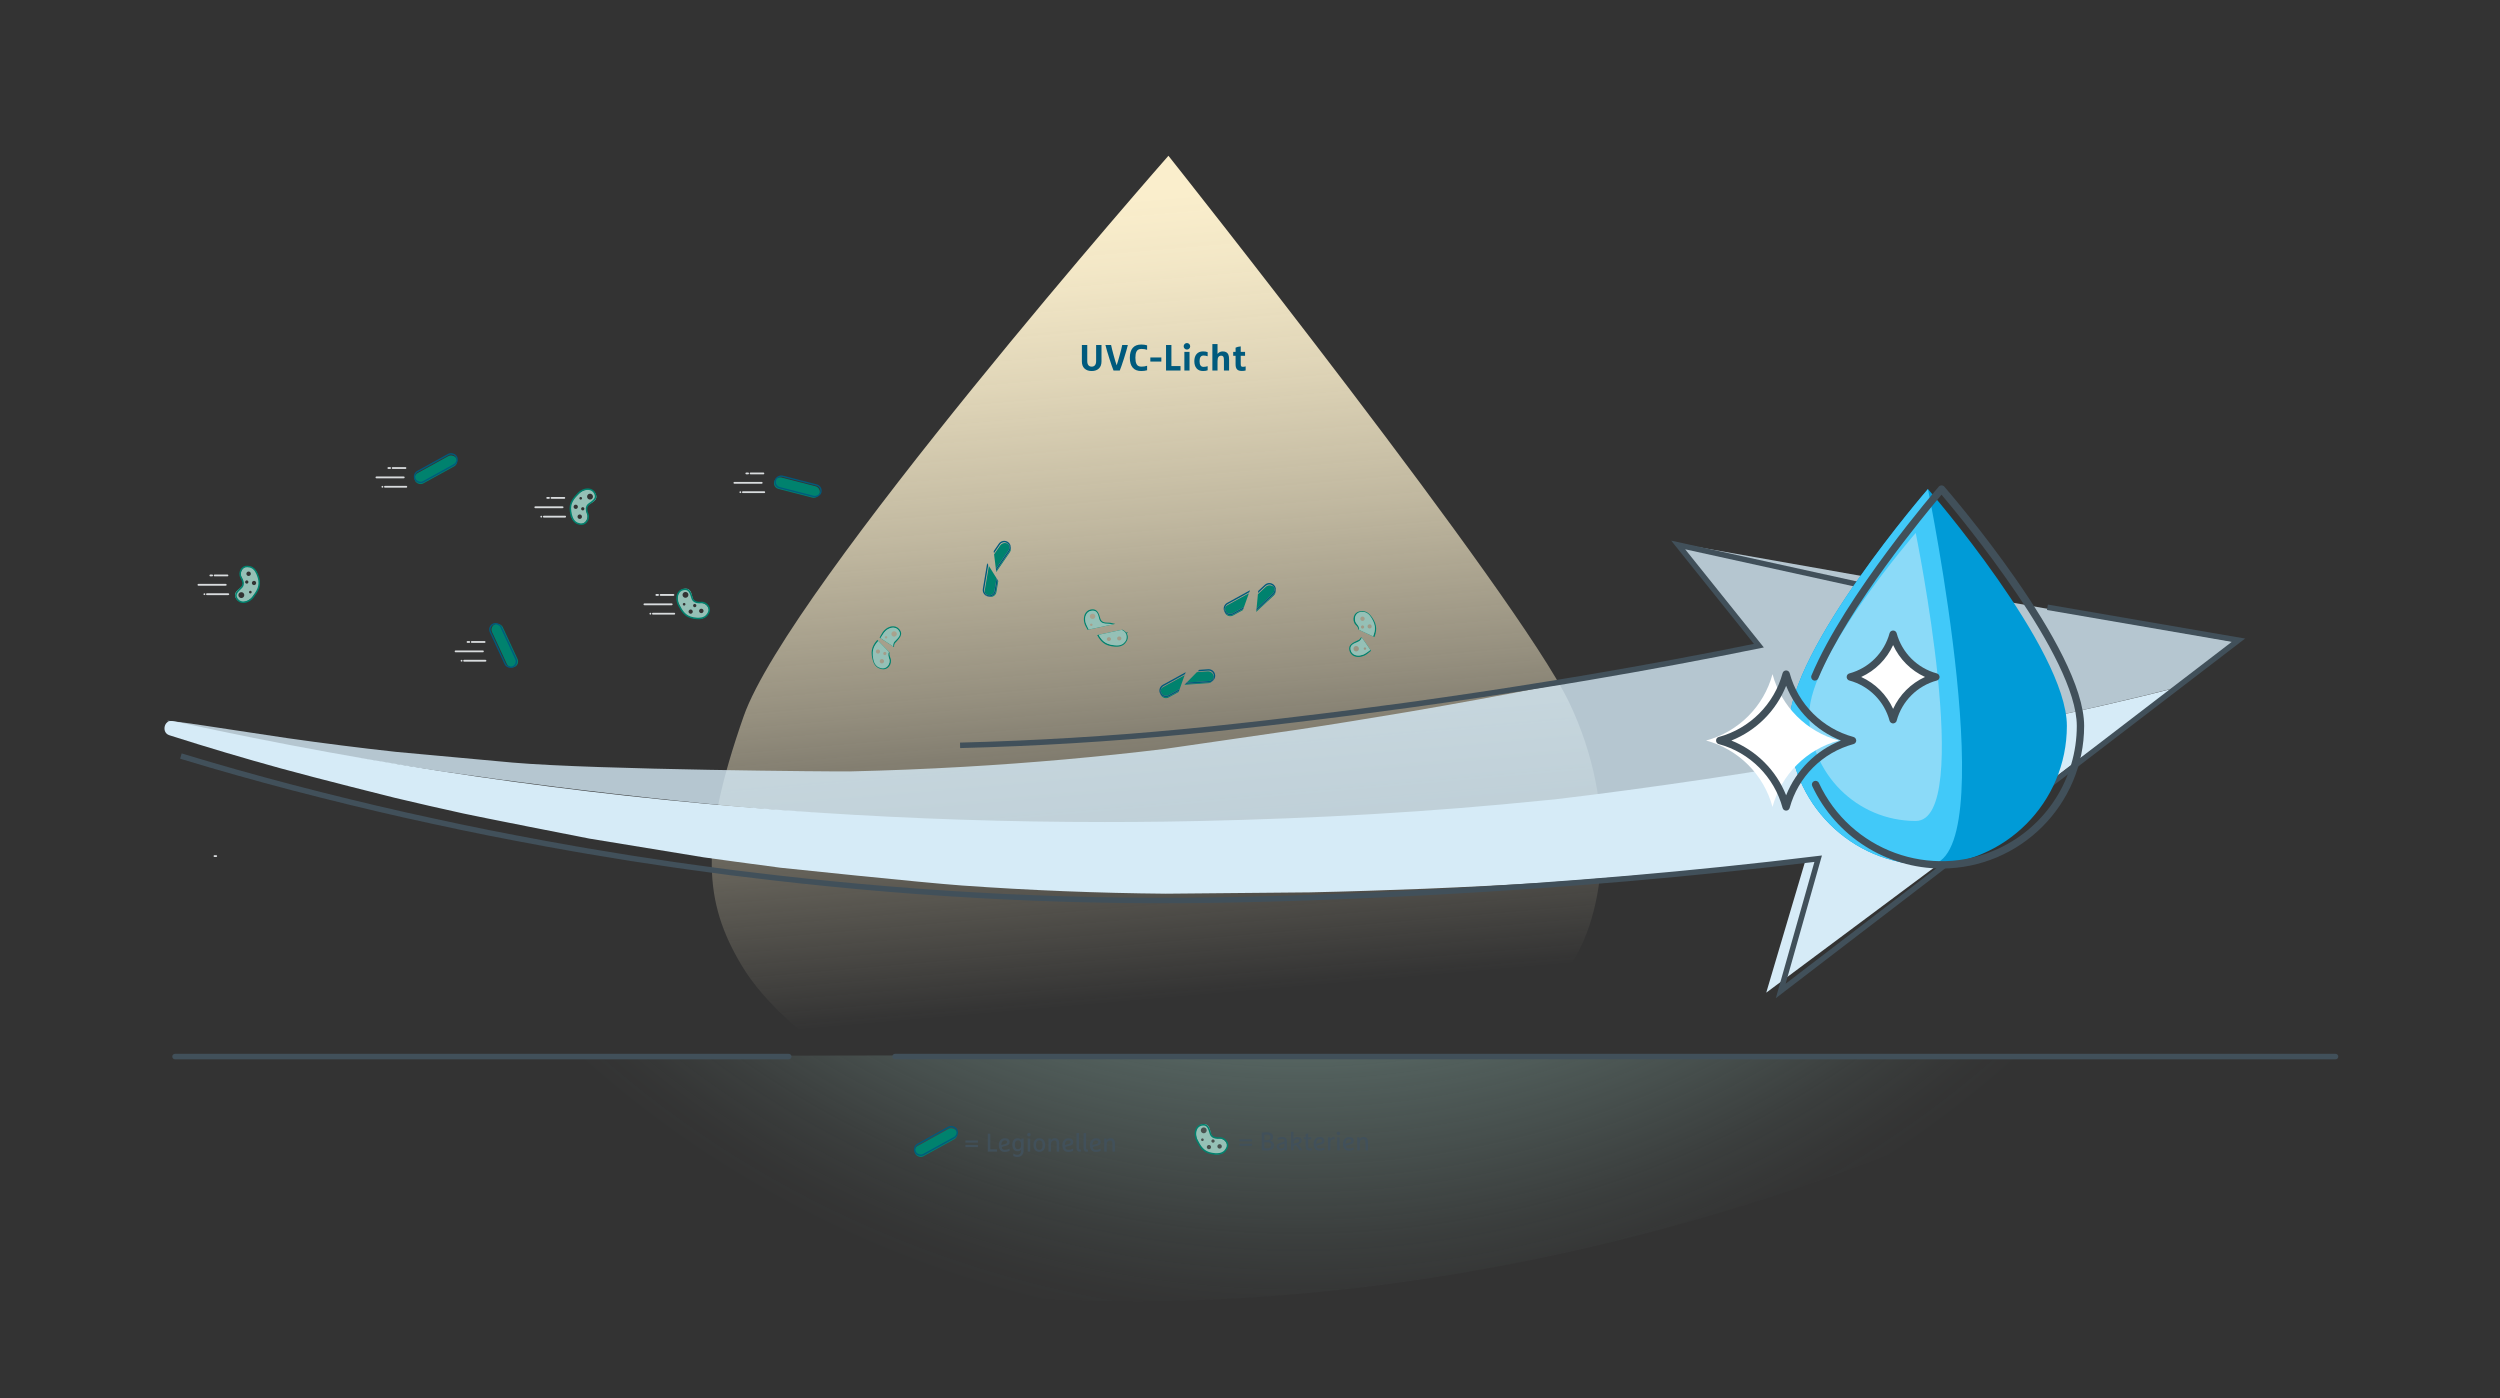 <?xml version="1.0" encoding="UTF-8"?>
<svg xmlns="http://www.w3.org/2000/svg" xmlns:xlink="http://www.w3.org/1999/xlink" id="Ebene_1" viewBox="0 0 1366 764.14">
  <rect x="0" y="0" width="1366" height="764.14" fill="#333333" stroke="none"/>
  <defs>
    <radialGradient id="Unbenannter_Verlauf" cx="-1624.82" cy="-858.107" fx="-1624.82" fy="-858.107" r="669.278" gradientTransform="translate(-915.2 -650.271) rotate(-180) scale(1 .962)" gradientUnits="userSpaceOnUse">
      <stop offset=".55" stop-color="#95c0b6"></stop>
      <stop offset=".56" stop-color="#95c0b6" stop-opacity=".96"></stop>
      <stop offset=".64" stop-color="#95c0b6" stop-opacity=".62"></stop>
      <stop offset=".72" stop-color="#95c0b6" stop-opacity=".36"></stop>
      <stop offset=".78" stop-color="#95c0b6" stop-opacity=".16"></stop>
      <stop offset=".83" stop-color="#95c0b6" stop-opacity=".04"></stop>
      <stop offset=".86" stop-color="#95c0b6" stop-opacity="0"></stop>
    </radialGradient>
    <linearGradient id="Unbenannter_Verlauf_2" x1="-8189.791" y1="1157.486" x2="-7800.16" y2="1524.127" gradientTransform="translate(-6145.894 -4297.827) rotate(-135) scale(1.01 1.13)" gradientUnits="userSpaceOnUse">
      <stop offset=".14" stop-color="#faeecc" stop-opacity="0"></stop>
      <stop offset=".27" stop-color="#faeecc" stop-opacity=".21"></stop>
      <stop offset=".44" stop-color="#faeecc" stop-opacity=".49"></stop>
      <stop offset=".6" stop-color="#faeecc" stop-opacity=".71"></stop>
      <stop offset=".74" stop-color="#faeecc" stop-opacity=".87"></stop>
      <stop offset=".84" stop-color="#faeecc" stop-opacity=".96"></stop>
      <stop offset=".91" stop-color="#faeecc"></stop>
    </linearGradient>
    <clipPath id="clippath">
      <rect x="875.2" y="264.25" width="264.56" height="211.28" fill="none"></rect>
    </clipPath>
    <clipPath id="clippath-1">
      <rect x="875.2" y="264.25" width="264.56" height="211.28" fill="none"></rect>
    </clipPath>
    <clipPath id="clippath-2">
      <rect x="988.56" y="291.19" width="72.46" height="157.38" fill="none"></rect>
    </clipPath>
    <clipPath id="clippath-3">
      <path d="m1046.74,448.57c-32.13,0-58.18-26.05-58.18-58.18h0c0-32.13,58.18-99.19,58.18-99.19,0,0,32.13,157.38,0,157.38" fill="none"></path>
    </clipPath>
  </defs>
  <path d="m238.044,578.116c8.421-.709,23.885-.806,77.505-.806,355.001-1.898,833.065,0,833.065,0-254.27,136.277-621.674,190.676-876.134,55.967l-38.89-55.967,2.313,1.144,2.141-.338Z" fill="url(#Unbenannter_Verlauf)" opacity=".5"></path>
  <path d="m857.28,383.59c27.81,57.87,19.44,117.33.59,143.83-29.16,41-93.63,100.08-226.61,99.2-123.8-.81-202.28-59.33-226.08-99.2-20.32-34.03-23.45-65.86,1.17-136.08,24.62-70.21,232.08-306.23,232.08-306.23,0,0,191.03,240.6,218.85,298.48h0Z" fill="url(#Unbenannter_Verlauf_2)"></path>
  <path d="m940.82,425.98c35.18-6.42,148.8-24.91,248.24-50.26l31.22-25.13-302.74-53.47,44.1,56.14c-25.9,6.14-58.6,10.62-84.73,16.04l-30.06,5.5c-25.55,5-51.18,9.68-76.88,14.08-20.28,3.4-40.6,6.75-60.96,9.81l-72.27,10.47c-36.52,4.45-73.25,7.71-110.12,9.83-20.84,1.2-41.72,2.04-62.62,2.52-5.5.13-138.08-.88-183.83-4.83-8.76-.76-63.63-5.84-63.63-5.84-19.92-2.18-39.82-4.72-59.7-7.55-19.35-2.77-80.93-12.74-61.81-8.32,100.47,23.23,300.7,51.66,471.21,55.61,35.82,1.48,187.36-.86,239.81-8.56,0,0,99.59-9.62,134.77-16.04Z" fill="#d6ebf7" opacity=".8"></path>
  <path d="m846.85,482.13c-22.79,1.4-45.56,2.55-68.31,3.49-21.02.8-42.02,1.53-63,1.97l-78.6.73c-37.22-.34-74.35-1.85-111.33-4.48-20.97-1.48-99.15-9.71-99.15-9.71-8.85-1.1-42.13-5.71-42.13-5.71l-62.21-10.2c-5.16-.95-61.38-12.06-68.86-13.71-12.49-2.73-24.96-5.61-37.38-8.55-.52-.12-42.27-10.54-62.48-16.12s-40.31-11.54-60.28-17.92c-.21-.07-.42-.14-.62-.2-4.43-1.43-2.86-8.56,1.69-7.71.2.04.41.08.61.12,1.11.2,2.21.41,3.33.6.04.01.06.01.1.02.02,0,.04.01.06.01,106.95,23.38,216.35,39.46,327.73,47.78l20.9,1.47c51.83,3.42,104.08,5.15,156.7,5.15,10.86,0,21.71-.07,32.54-.22l18.64-.33c64.41-1.38,126.98-4.93,190.13-11.4l4.48-.42c103.58-12.29,239.52-35.46,338.96-60.81l-223.3,166.42,21.33-71.97c-34.49,3.73-139.53,11.7-139.53,11.7h-.02Z" fill="#d6ebf7"></path>
  <path d="m98.84,413.11c.21.06.41.13.62.19,20.05,6.1,40.22,11.77,60.5,17.07,20.28,5.29,40.64,10.27,61.09,14.89,20.46,4.55,40.98,8.94,61.59,12.81,10.3,2.04,20.63,3.81,30.96,5.68,5.16.96,10.35,1.75,15.52,2.62l15.54,2.56,15.57,2.35c5.19.78,10.39,1.6,15.59,2.28l15.62,2.13,7.81,1.05,7.82.95c41.73,5.18,83.69,9.02,125.81,11.42,42.12,2.4,84.41,3.35,126.8,2.76,10.58-.19,21.26-.29,31.69-.66l15.73-.46,15.73-.57c20.99-.74,41.97-1.76,62.98-2.86,69.14-3.83,138.35-9.65,207.64-18.12l-20.46,72.26,250.11-191.66-104.38-17.98" fill="none" stroke="#41505a" stroke-miterlimit="10" stroke-width="3"></path>
  <path d="m1036.28,324l-119.32-26.24,44.1,55.03c-30.59,6.23-61.34,11.94-92.22,17.19-4.22.72-8.44,1.42-12.66,2.12-3.09.51-6.19,1.02-9.29,1.52-25.81,4.2-51.7,8.08-77.65,11.67-20.37,2.76-40.77,5.45-61.21,7.86l-15.33,1.82-15.35,1.72c-10.28,1.21-20.34,2.13-30.5,3.15-40.56,3.91-81.35,6.36-122.27,7.41" fill="none" stroke="#41505a" stroke-miterlimit="10" stroke-width="3"></path>
  <line x1="95.64" y1="577.31" x2="430.96" y2="577.31" fill="none" stroke="#41505a" stroke-linecap="round" stroke-miterlimit="10" stroke-width="3"></line>
  <line x1="489.05" y1="577.31" x2="1276.13" y2="577.31" fill="none" stroke="#41505a" stroke-linecap="round" stroke-miterlimit="10" stroke-width="3"></line>
  <line id="Linie_71" x1="118.13" y1="467.77" x2="117.2" y2="467.77" fill="none" stroke="#d9dcde" stroke-linecap="round"></line>
  <path d="m684.06,623.66h-6.85v-1.16h6.85v1.16Zm0,2.44h-6.85v-1.16h6.85v1.16Z" fill="#41505a"></path>
  <path d="m692.08,628.68c-.96,0-1.85-.05-2.66-.14v-9.66c.17-.05.56-.09,1.17-.13s1.13-.06,1.55-.06c2.32,0,3.49.87,3.49,2.62,0,.45-.14.86-.43,1.25-.29.38-.67.64-1.13.78.58.1,1.07.37,1.46.81s.6.98.6,1.64c0,.95-.31,1.67-.92,2.16s-1.65.74-3.12.74l-.01-.01Zm0-8.76c-.36,0-.78.04-1.26.11v2.93h1.15c1.46,0,2.2-.54,2.2-1.62,0-.48-.15-.83-.46-1.06s-.85-.35-1.63-.35v-.01Zm.28,4.21h-1.54v3.26c.4.04.96.06,1.68.06,1.44,0,2.16-.56,2.16-1.69s-.76-1.62-2.29-1.62l-.01-.01Z" fill="#41505a"></path>
  <path d="m703.2,623.79v4.77h-1.16c-.09-.23-.14-.49-.14-.77-.34.35-.69.59-1.05.72-.37.13-.79.19-1.26.19-.58,0-1.07-.2-1.47-.59-.4-.4-.6-.88-.6-1.45,0-1.09.72-1.84,2.17-2.24l1.19-.34c.36-.1.62-.21.76-.34.14-.12.21-.28.21-.49,0-.25-.1-.46-.32-.62-.21-.16-.53-.24-.96-.24-.79,0-1.61.16-2.44.49v-1.15c.6-.33,1.41-.49,2.44-.49.88,0,1.54.2,1.97.59.44.39.66,1.04.66,1.95v.01Zm-1.36,2.27v-1.32c-.18.16-.37.27-.59.34l-1.16.34c-.49.14-.8.3-.96.48-.15.18-.23.4-.23.67,0,.31.1.55.29.73s.44.27.75.27c.6,0,1.06-.14,1.4-.42.34-.28.5-.64.5-1.08v-.01Z" fill="#41505a"></path>
  <path d="m705.38,628.56v-10.14h1.36v4.21c.2-.43.49-.77.87-1.01.38-.25.81-.37,1.27-.37.79,0,1.38.17,1.76.52.38.35.57.82.57,1.41,0,1-.62,1.71-1.86,2.14.56.51,1.34,1.59,2.35,3.23h-1.62c-.7-1.21-1.4-2.19-2.09-2.93l-.42.11c-.35.09-.58.31-.69.65s-.15.78-.15,1.32v.84h-1.36l.01.02h0Zm1.36-3.57v.13c.19-.19.39-.31.62-.36l1.18-.31c.41-.1.73-.26.95-.46.22-.21.34-.44.34-.7,0-.58-.31-.87-.94-.87s-1.15.24-1.55.71c-.4.47-.6,1.09-.6,1.87v-.01h0Z" fill="#41505a"></path>
  <path d="m713.39,626.21v-3.71h-.98v-1.08h.98v-1.72c.35-.18.81-.29,1.36-.35v2.07h1.76v1.08h-1.76v3.65c0,.56.06.93.18,1.11s.39.27.8.27.73-.07,1.01-.21v1.19c-.34.11-.74.17-1.2.17-.76,0-1.3-.21-1.64-.62s-.5-1.03-.5-1.84l-.01-.01h0Z" fill="#41505a"></path>
  <path d="m721.51,625.44l-1.43.35c-.44.11-.66.34-.66.69,0,.24.13.49.41.74.27.25.65.37,1.13.37.9,0,1.8-.21,2.7-.63v1.15c-.72.42-1.62.63-2.7.63s-1.82-.34-2.37-1.01-.83-1.58-.83-2.73.31-2.01.94-2.7c.62-.69,1.42-1.04,2.39-1.04.87,0,1.52.19,1.96.57s.66.87.66,1.48-.18,1.06-.54,1.38-.92.58-1.67.76l.01-.01h0Zm-2.37-.45v.14c.16-.16.4-.28.73-.36l1.22-.32c.82-.21,1.23-.55,1.23-1.05,0-.66-.41-.99-1.22-.99-.6,0-1.07.24-1.43.71-.35.47-.53,1.1-.53,1.88v-.01h0Z" fill="#41505a"></path>
  <path d="m725.57,628.56v-7.14h1.16c.08.21.13.51.13.92.21-.32.48-.57.82-.77s.69-.29,1.06-.29c.19,0,.36.02.5.06v1.33c-.25-.08-.48-.13-.69-.13-.59,0-1.01.15-1.25.44s-.37.74-.37,1.35v4.23h-1.36Z" fill="#41505a"></path>
  <path d="m730.63,619.98c-.19-.19-.29-.42-.29-.68s.09-.49.29-.68.42-.29.68-.29.49.1.68.29.29.42.29.68-.1.49-.29.68-.42.29-.68.29-.49-.1-.68-.29Zm0,8.59v-7.14h1.36v7.14h-1.36Z" fill="#41505a"></path>
  <path d="m737.53,625.44l-1.43.35c-.44.11-.66.34-.66.69,0,.24.13.49.41.74.27.25.65.37,1.13.37.9,0,1.8-.21,2.7-.63v1.15c-.72.42-1.62.63-2.7.63s-1.82-.34-2.37-1.01-.83-1.58-.83-2.73.31-2.01.94-2.7c.62-.69,1.42-1.04,2.39-1.04.87,0,1.52.19,1.96.57s.66.87.66,1.48-.18,1.06-.54,1.38-.92.58-1.67.76l.01-.01h0Zm-2.37-.45v.14c.16-.16.4-.28.73-.36l1.22-.32c.82-.21,1.23-.55,1.23-1.05,0-.66-.41-.99-1.22-.99-.6,0-1.07.24-1.43.71-.35.47-.53,1.1-.53,1.88v-.01h0Z" fill="#41505a"></path>
  <path d="m745.17,621.24c.41,0,.8.1,1.18.31.37.21.65.52.84.95.18.4.27,1.03.27,1.89v4.17h-1.36v-3.71c0-.77-.05-1.29-.14-1.58-.17-.53-.56-.8-1.16-.8-1.23,0-1.85.83-1.85,2.48v3.61h-1.36v-7.14h1.16c.09.23.14.6.14,1.11.43-.86,1.19-1.29,2.28-1.29h0Z" fill="#41505a"></path>
  <rect x="647.45" y="611.05" width="27.06" height="26.72" fill="none"></rect>
  <g id="Gruppe_1772">
    <path id="Differenzmenge_2" d="m665.04,630.7h0c-.53,0-1.05-.04-1.57-.12-.62-.09-1.24-.21-1.84-.36-.55-.13-1.08-.31-1.6-.52-.46-.19-.91-.42-1.34-.69-.39-.25-.76-.53-1.11-.84-.33-.3-.64-.62-.92-.96-.28-.34-.54-.69-.77-1.07-.22-.35-.44-.72-.66-1.15-.41-.78-.79-1.62-1.15-2.44h0v-.02c-.23-.5-.4-1.03-.51-1.57-.11-.53-.16-1.07-.16-1.61,0-.52.06-1.04.18-1.55.11-.48.29-.95.52-1.39.28-.54.68-1.01,1.16-1.39.5-.38,1.08-.63,1.7-.73.31-.05.62-.08.93-.08.29,0,.58.03.86.1.25.06.48.16.7.29.42.26.77.63,1.02,1.07.14.24.26.49.36.75s.2.54.3.86c.18.62.34,1.31.5,2.01.08.39.24.77.45,1.11.11.17.24.33.38.47.15.15.32.29.49.4.19.13.4.24.61.33.24.1.49.18.75.25.29.07.59.12.88.15.34.04.69.05,1.03.05h.21c.37,0,.74.06,1.1.17s.7.27,1.01.47c.32.2.61.44.87.71s.48.58.66.9c.15.28.27.57.35.88.08.31.12.63.12.94,0,.33-.06.66-.15.98-.11.35-.26.67-.46.98-.25.4-.55.77-.87,1.1-.16.16-.33.31-.5.45-.18.14-.36.26-.56.37-.9.49-1.92.73-2.95.69l-.02.01Zm-4.48-5.09c-.13,0-.26.02-.38.06-.38.13-.66.44-.75.83-.15.63.24,1.25.86,1.4h0c.48.11.98-.09,1.25-.5.35-.54.2-1.26-.34-1.61-.11-.07-.24-.13-.37-.16-.09-.02-.18-.03-.27-.03h0v.01h0Zm5.83-.44c-.67,0-1.22.55-1.22,1.22s.55,1.22,1.22,1.22,1.22-.55,1.22-1.22c0-.49-.29-.93-.75-1.12-.15-.06-.31-.1-.48-.1h.01Zm-3.59-2.6c-.5,0-.9.4-.9.9s.4.9.9.9.9-.4.9-.9c0-.36-.22-.69-.55-.83-.11-.05-.23-.07-.35-.07h0Zm-5.8-.55c-.4,0-.73.32-.73.73,0,.4.32.73.73.73.4,0,.73-.32.73-.73,0-.19-.08-.38-.21-.52-.14-.14-.32-.21-.51-.21h-.01Zm.73-6.01c-.89,0-1.61.72-1.61,1.61s.72,1.61,1.61,1.61,1.61-.72,1.61-1.61c0-.65-.39-1.24-.99-1.49-.19-.08-.4-.12-.61-.12h-.01Z" fill="#95c0b6"></path>
    <g id="Gruppe_1772-2">
      <path id="Differenzmenge_2-2" d="m665.54,630.52h0c-.52.03-1.05.03-1.57-.01-.63-.05-1.25-.13-1.86-.24-.55-.1-1.1-.23-1.63-.41-.48-.16-.94-.36-1.38-.6-.41-.22-.8-.48-1.16-.76-.35-.27-.68-.58-.99-.9-.3-.32-.58-.66-.84-1.01-.25-.33-.49-.69-.74-1.1-.47-.75-.9-1.57-1.31-2.35h0c-.26-.5-.46-1.02-.61-1.55-.14-.52-.23-1.06-.27-1.6-.03-.52,0-1.04.08-1.56.08-.49.22-.97.42-1.42.25-.56.61-1.06,1.06-1.46.47-.41,1.03-.7,1.64-.84.3-.07.61-.12.92-.15.29-.02.58,0,.87.04.25.04.49.12.72.24.44.23.81.58,1.09,1,.16.23.29.47.41.72s.24.52.35.84c.23.61.43,1.28.63,1.97.11.39.29.75.53,1.07.12.16.26.31.41.44.16.14.33.26.52.37.2.11.42.21.64.29.25.09.5.15.76.19.3.05.59.08.89.09.34.01.69,0,1.03-.02h.16l.05-.01c.37-.02.74,0,1.11.09.36.09.71.22,1.04.4.33.18.64.4.91.65.28.25.52.54.72.86.17.27.31.55.41.85s.16.62.18.93c.02.33-.01.66-.09.98-.08.35-.22.69-.39,1-.23.41-.49.8-.8,1.16-.15.17-.3.33-.47.48-.17.15-.35.29-.53.41-.87.55-1.87.85-2.9.89l-.01.03Z" fill="none" stroke="#00826e" stroke-miterlimit="10" stroke-width=".83"></path>
    </g>
  </g>
  <g clip-path="url(#clippath)">
    <g id="Gruppe_1682">
      <g id="Gruppe_1681">
        <g clip-path="url(#clippath-1)">
          <g id="Gruppe_1680">
            <path id="Pfad_748" d="m1129.34,396.64c0,41.92-33.99,75.91-75.91,75.91s-75.91-33.99-75.91-75.91,75.91-129.42,75.91-129.42c0,0,75.91,87.49,75.91,129.42" fill="#009bd7"></path>
            <path id="Pfad_749" d="m1053.43,472.55c-41.92,0-75.91-33.99-75.91-75.91s75.91-129.42,75.91-129.42c0,0,41.92,205.33,0,205.33" fill="#41c9f9"></path>
            <g id="Gruppe_1679" opacity=".5">
              <g id="Gruppe_1678">
                <g clip-path="url(#clippath-2)">
                  <g id="Gruppe_1677">
                    <g id="Gruppe_1676">
                      <g clip-path="url(#clippath-3)">
                        <g id="Gruppe_1675">
                          <rect id="Rechteck_2238" x="985.768" y="289.583" width="95.91" height="160.52" transform="translate(-12.626 37.397) rotate(-2.06)" fill="#d6ebf7"></rect>
                        </g>
                      </g>
                    </g>
                  </g>
                </g>
              </g>
            </g>
            <path id="Pfad_751" d="m1060.87,474.56c-30.29-.07-57.83-17.62-70.67-45.06-.47-1.01-.03-2.2.97-2.67s2.2-.03,2.67.97c17.22,37.01,61.18,53.06,98.19,35.84,26.06-12.12,42.73-38.26,42.73-67,0-37.44-63.21-113.69-73.9-126.32-8.57,10.12-50.97,61.19-67.36,100.34-.43,1.02-1.61,1.51-2.64,1.08-1.02-.43-1.51-1.61-1.08-2.64,18.44-44.02,69.05-102.61,69.56-103.19.73-.84,2-.93,2.84-.2.07.06.14.13.2.2,3.12,3.6,76.4,88.54,76.4,130.74-.05,43.01-34.91,77.87-77.92,77.92l.01-.01h0Z" fill="#41505a"></path>
            <path id="Pfad_752" d="m1004.79,404.63h0c-17.7,4.76-31.52,18.59-36.29,36.29-4.77-17.7-18.59-31.52-36.29-36.29,17.7-4.77,31.52-18.59,36.29-36.29,4.77,17.7,18.59,31.52,36.29,36.29" fill="#fff"></path>
            <path id="Pfad_754" d="m975.94,442.93c-.91,0-1.71-.61-1.94-1.49-4.61-16.99-17.88-30.26-34.87-34.87-1.07-.29-1.71-1.39-1.42-2.47.19-.69.73-1.23,1.42-1.42,16.99-4.61,30.26-17.88,34.87-34.87.24-.88,1.03-1.49,1.94-1.49h0c.91,0,1.71.61,1.94,1.49,4.61,16.99,17.88,30.26,34.87,34.87,1.07.29,1.71,1.39,1.42,2.47-.19.69-.73,1.23-1.42,1.42-16.99,4.61-30.26,17.88-34.87,34.87-.24.88-1.03,1.49-1.94,1.49Zm-29.92-38.3c13.65,5.46,24.47,16.27,29.92,29.92,5.46-13.65,16.27-24.47,29.92-29.92-13.65-5.46-24.47-16.27-29.92-29.92-5.46,13.65-16.27,24.47-29.92,29.92Z" fill="#41505a"></path>
            <path id="Pfad_755" d="m1057.76,369.89h0c-11.4,3.07-20.3,11.97-23.37,23.37-3.07-11.4-11.97-20.3-23.37-23.37,11.4-3.07,20.3-11.97,23.37-23.37,3.07,11.4,11.97,20.3,23.37,23.37Z" fill="#fff"></path>
            <path id="Pfad_755_-_Kontur" d="m1034.4,344.51c.91,0,1.71.61,1.94,1.49,2.9,10.69,11.25,19.05,21.95,21.95,1.07.29,1.71,1.39,1.42,2.47-.19.69-.73,1.23-1.42,1.42-10.69,2.9-19.05,11.25-21.95,21.95-.29,1.07-1.39,1.71-2.47,1.42-.69-.19-1.23-.73-1.42-1.42-2.9-10.7-11.26-19.05-21.95-21.95-1.07-.29-1.71-1.39-1.42-2.47.19-.69.73-1.23,1.42-1.42,10.69-2.9,19.05-11.26,21.95-21.95.24-.88,1.04-1.49,1.95-1.48v-.01h0Zm17.44,25.39c-7.72-3.53-13.92-9.72-17.44-17.44-3.53,7.72-9.72,13.92-17.44,17.44,7.72,3.53,13.92,9.72,17.44,17.44,3.53-7.73,9.72-13.92,17.44-17.45h0v.01Z" fill="#41505a"></path>
          </g>
        </g>
      </g>
    </g>
  </g>
  <path d="m594.08,188.51v8.84c0,.95.21,1.68.63,2.2s1.02.78,1.79.78,1.37-.26,1.79-.78.63-1.25.63-2.2v-8.84h2.94v8.96c0,1.68-.48,2.98-1.44,3.89s-2.27,1.37-3.92,1.37-2.96-.46-3.92-1.37c-.96-.91-1.44-2.21-1.44-3.89v-8.96h2.94Z" fill="#005a7d"></path>
  <path d="m611.84,202.47h-3.4c-.51-1.19-1.27-3.39-2.3-6.6-1.03-3.21-1.73-5.67-2.12-7.36h3.08c.25,1.29.73,3.2,1.42,5.71.69,2.51,1.23,4.31,1.62,5.39.39-1.08.93-2.88,1.62-5.39s1.17-4.42,1.42-5.71h3.08c-.39,1.69-1.09,4.15-2.12,7.36-1.03,3.21-1.79,5.41-2.3,6.6Z" fill="#005a7d"></path>
  <path d="m626.78,199.85v2.46c-1,.28-2.07.42-3.2.42-2.08,0-3.64-.62-4.68-1.87s-1.56-3.04-1.56-5.39.52-4.12,1.56-5.36,2.6-1.86,4.68-1.86c1.16,0,2.23.15,3.2.44v2.44c-.93-.32-1.97-.48-3.12-.48-.65,0-1.2.12-1.64.35-.44.23-.78.58-1.01,1.03s-.4.95-.49,1.5c-.09.55-.14,1.19-.14,1.94s.05,1.41.14,1.96.26,1.05.49,1.51.57.81,1.01,1.04.99.35,1.64.35c1.15,0,2.19-.16,3.12-.48h0Z" fill="#005a7d"></path>
  <path d="m634.56,197.56h-6.02v-2.24h6.02v2.24Z" fill="#005a7d"></path>
  <path d="m637.12,202.47v-13.96h2.94v11.52h4.98v2.44h-7.92Z" fill="#005a7d"></path>
  <path d="m647.28,190.48c-.35-.35-.52-.77-.52-1.26s.17-.91.52-1.26c.35-.35.77-.52,1.26-.52s.91.17,1.26.52c.35.35.52.77.52,1.26s-.17.91-.52,1.26c-.35.35-.77.52-1.26.52s-.91-.17-1.26-.52Zm-.14,11.98v-10.2h2.82v10.2h-2.82Z" fill="#005a7d"></path>
  <path d="m659.86,200.09v2.24c-.68.27-1.52.4-2.52.4-1.52,0-2.69-.48-3.52-1.44s-1.24-2.27-1.24-3.92.41-2.96,1.24-3.92c.83-.96,2-1.44,3.52-1.44,1,0,1.84.13,2.52.4v2.26c-.79-.27-1.54-.4-2.26-.4-1.44,0-2.16,1.03-2.16,3.1s.72,3.1,2.16,3.1c.76,0,1.51-.13,2.26-.38Z" fill="#005a7d"></path>
  <path d="m668.76,202.47v-5.28c0-.95-.07-1.61-.2-2-.2-.56-.63-.84-1.28-.84s-1.17.23-1.51.68-.51,1.21-.51,2.28v5.16h-2.82v-14.48h2.82v5.38c.69-.91,1.65-1.36,2.88-1.36,1.53,0,2.55.6,3.06,1.8.25.6.38,1.52.38,2.76v5.9h-2.82,0Z" fill="#005a7d"></path>
  <path d="m675.12,199.15v-4.74h-1.3v-2.14h1.3v-2.3c.67-.36,1.61-.59,2.82-.7v3h2.36v2.14h-2.36v4.52c0,.6.09,1,.26,1.2s.48.3.92.3c.49,0,.99-.08,1.5-.24v2.24c-.52.17-1.23.26-2.12.26-1.2,0-2.06-.29-2.59-.88-.53-.59-.79-1.47-.79-2.66h0Z" fill="#005a7d"></path>
  <g id="Gruppe_1772-3">
    <path id="Differenzmenge_2-3" d="m312.26,282.39h0c-.16-.5-.29-1.01-.38-1.53-.11-.62-.19-1.24-.23-1.87-.04-.56-.05-1.12,0-1.68.04-.5.12-1,.24-1.49.11-.45.26-.89.45-1.32.18-.41.39-.8.63-1.18.24-.37.49-.73.77-1.07.26-.32.55-.64.88-.99.62-.64,1.3-1.26,1.96-1.85h.01c.41-.38.86-.7,1.33-.98.47-.27.97-.49,1.48-.65.5-.16,1.01-.26,1.53-.31.49-.05.99-.03,1.48.06.6.1,1.17.33,1.68.66.52.35.94.83,1.23,1.38.15.27.27.56.37.85.09.28.15.56.17.85.02.25,0,.51-.05.76-.12.49-.36.93-.7,1.3-.18.21-.38.4-.6.58-.21.18-.45.36-.73.55-.53.37-1.13.73-1.76,1.1-.35.2-.65.46-.91.77-.13.16-.24.33-.33.51-.1.19-.17.39-.23.59-.06.22-.1.45-.12.69-.02.26-.02.52,0,.78.02.3.07.6.13.89.07.34.16.67.27,1l.05.15.02.05c.12.35.18.72.18,1.09s-.04.75-.13,1.11-.23.71-.41,1.04c-.18.33-.4.63-.65.91-.22.23-.46.44-.72.61-.27.17-.56.31-.86.41-.32.1-.64.15-.98.16-.36,0-.72-.04-1.07-.13-.46-.12-.9-.28-1.32-.48-.2-.1-.4-.21-.58-.34-.19-.13-.36-.26-.53-.41-.75-.71-1.29-1.6-1.58-2.59l.01.02h0Zm3.43-5.85c-.04-.12-.1-.24-.18-.34-.24-.32-.63-.49-1.03-.45-.64.05-1.12.62-1.06,1.26h0c.04.49.39.9.87,1.03.62.17,1.26-.21,1.43-.83.03-.13.05-.27.03-.4,0-.09-.03-.18-.06-.26h0v-.01Zm2.24,5.4c-.21-.64-.9-.99-1.54-.78s-.99.9-.78,1.54.9.99,1.54.78c.47-.15.79-.57.83-1.06.01-.16,0-.33-.06-.48h.01Zm1.35-4.22c-.16-.47-.66-.73-1.14-.57-.47.16-.73.66-.57,1.14.16.47.66.73,1.14.57.34-.11.59-.42.62-.78.01-.12,0-.24-.04-.36h-.01,0Zm-1.29-5.68c-.13-.38-.54-.59-.92-.47-.38.13-.59.54-.47.92.13.38.54.59.92.47.18-.06.34-.19.42-.36.09-.17.1-.37.04-.56h.01,0Zm5.93-1.18c-.28-.84-1.18-1.31-2.03-1.03-.84.28-1.31,1.18-1.03,2.03s1.18,1.31,2.03,1.03c.62-.2,1.06-.76,1.1-1.41.02-.21,0-.42-.07-.62h0Z" fill="#95c0b6"></path>
    <g id="Gruppe_1772-4">
      <path id="Differenzmenge_2-4" d="m312.59,282.8h0c-.19-.49-.36-.99-.48-1.5-.15-.61-.27-1.22-.36-1.85-.08-.56-.12-1.12-.12-1.68,0-.5.05-1,.14-1.5.08-.46.2-.91.36-1.34.15-.42.33-.83.55-1.22.21-.39.44-.76.7-1.12.24-.34.5-.68.81-1.04.57-.68,1.21-1.34,1.83-1.98h.01c.38-.41.81-.76,1.27-1.07.45-.3.93-.55,1.43-.75.49-.19.99-.33,1.51-.41.49-.08.99-.09,1.48-.04.61.06,1.19.25,1.72.55.54.32.99.76,1.32,1.3.16.26.31.54.43.83.11.27.19.55.23.84.04.25.04.51,0,.76-.09.49-.29.95-.61,1.34-.17.22-.36.42-.56.62-.2.19-.42.39-.69.6-.51.4-1.08.81-1.68,1.22-.33.22-.62.51-.85.83-.12.17-.21.34-.29.53-.08.2-.15.4-.19.61-.05.23-.07.46-.07.69,0,.26.01.52.05.78.04.3.11.59.19.88.1.33.21.66.34.98l.06.15.02.05c.14.35.23.71.26,1.08s.02.75-.05,1.11c-.07.37-.18.73-.33,1.07s-.35.66-.59.95c-.2.25-.43.47-.68.66s-.53.35-.83.46c-.31.12-.63.2-.96.23-.36.03-.72.01-1.08-.06-.46-.08-.92-.22-1.35-.39-.21-.09-.41-.19-.6-.3s-.38-.24-.56-.38c-.79-.66-1.39-1.51-1.75-2.47l-.03-.02h0Z" fill="none" stroke="#00826e" stroke-miterlimit="10" stroke-width=".83"></path>
    </g>
  </g>
  <line id="Linie_68" x1="308.33" y1="272.05" x2="301.34" y2="272.05" fill="none" stroke="#d9dcde" stroke-linecap="round"></line>
  <line id="Linie_71-2" x1="299.94" y1="272.05" x2="299.01" y2="272.05" fill="none" stroke="#d9dcde" stroke-linecap="round"></line>
  <line id="Linie_72" x1="295.75" y1="282.3" x2="295.75" y2="282.3" fill="none" stroke="#d9dcde" stroke-linecap="round"></line>
  <line id="Linie_69" x1="307.4" y1="277.17" x2="292.49" y2="277.17" fill="none" stroke="#d9dcde" stroke-linecap="round"></line>
  <line id="Linie_70" x1="308.79" y1="282.3" x2="297.15" y2="282.3" fill="none" stroke="#d9dcde" stroke-linecap="round"></line>
  <g id="Gruppe_1772-5">
    <path id="Differenzmenge_2-5" d="m140.29,312.79h0c.23.47.43.96.6,1.46.2.6.36,1.2.5,1.81.13.55.21,1.1.25,1.67.03.5.03,1-.02,1.5-.05.46-.13.92-.25,1.37-.12.43-.27.85-.45,1.26-.18.4-.38.79-.61,1.17-.21.36-.45.72-.73,1.1-.52.72-1.1,1.43-1.67,2.11h-.01c-.35.44-.75.82-1.18,1.16-.43.33-.88.62-1.37.86-.47.23-.96.41-1.47.53-.48.12-.98.17-1.47.16-.61-.01-1.21-.15-1.76-.41-.56-.27-1.05-.68-1.41-1.19-.18-.25-.35-.51-.49-.79-.13-.26-.23-.53-.3-.82-.06-.25-.08-.5-.06-.76.05-.5.22-.97.5-1.39.15-.23.32-.45.51-.66.18-.21.39-.42.64-.65.47-.44,1.02-.89,1.58-1.34.31-.25.58-.55.79-.9.1-.17.19-.36.25-.55.07-.2.12-.41.14-.62.03-.23.03-.46.02-.7-.02-.26-.06-.52-.11-.78-.07-.29-.15-.58-.26-.86-.12-.32-.26-.64-.41-.95l-.07-.14-.02-.04c-.17-.33-.28-.69-.34-1.06s-.07-.74-.04-1.11c.04-.37.12-.74.25-1.09s.3-.68.51-.99c.18-.26.39-.5.63-.71s.51-.39.79-.53c.3-.14.62-.25.94-.3.36-.06.72-.07,1.08-.03.47.05.93.14,1.38.29.21.07.42.15.63.25.2.1.4.21.58.33.84.59,1.51,1.4,1.94,2.33l-.01.01h0Zm-2.54,6.28c.06.12.14.22.23.31.29.28.69.39,1.08.3.63-.15,1.01-.77.87-1.4h0c-.11-.48-.52-.84-1.01-.89-.64-.07-1.22.39-1.29,1.03-.02.13,0,.27.02.4.02.09.05.17.09.25h.01Zm-3-5.02c.3.6,1.04.85,1.64.54.6-.3.85-1.04.54-1.64-.3-.6-1.04-.85-1.64-.54-.44.22-.7.68-.67,1.17.01.16.05.32.13.47Zm-.72,4.37c.22.44.76.63,1.21.4.44-.22.63-.76.4-1.21-.22-.44-.76-.63-1.21-.4-.32.16-.52.5-.5.86,0,.12.04.24.09.35h.01Zm2.1,5.44c.18.36.62.51.98.33.36-.18.51-.62.33-.98-.18-.36-.62-.51-.98-.33-.17.09-.3.24-.37.42-.06.18-.05.38.04.56h0Zm-5.7,2.03c.4.8,1.36,1.12,2.16.72s1.12-1.36.72-2.16c-.4-.8-1.36-1.12-2.16-.72-.58.29-.93.9-.89,1.55.01.21.07.41.16.6h0l.01.01Z" fill="#95c0b6"></path>
    <g id="Gruppe_1772-6">
      <path id="Differenzmenge_2-6" d="m139.91,312.43h0c.26.45.49.93.69,1.41.24.58.44,1.17.62,1.77.16.54.28,1.09.36,1.64.07.5.1,1,.08,1.5-.02.46-.07.93-.16,1.38-.09.44-.21.87-.36,1.28s-.33.82-.53,1.21c-.19.37-.4.75-.65,1.15-.47.75-1,1.5-1.52,2.22h0c-.32.46-.69.87-1.1,1.24-.4.36-.84.68-1.31.95-.45.26-.93.47-1.43.63-.47.15-.96.23-1.46.26-.61.03-1.22-.07-1.78-.29-.58-.24-1.09-.61-1.49-1.09-.2-.24-.38-.49-.54-.76-.15-.25-.27-.52-.35-.8-.07-.24-.11-.5-.11-.75.01-.5.15-.99.41-1.42.14-.24.29-.47.46-.69.17-.22.36-.44.59-.69.44-.47.95-.95,1.48-1.45.3-.27.54-.59.72-.95.09-.18.16-.37.21-.57.05-.21.09-.42.1-.63.01-.23,0-.47-.03-.7-.03-.26-.09-.52-.17-.77-.09-.29-.19-.57-.32-.84-.14-.31-.3-.62-.48-.92l-.08-.14-.03-.04c-.19-.32-.33-.67-.41-1.03-.09-.36-.12-.74-.11-1.11s.07-.75.18-1.11c.1-.36.25-.7.45-1.02.16-.27.36-.52.58-.75s.48-.42.75-.58c.29-.16.6-.29.92-.36.35-.08.71-.12,1.07-.1.47.02.94.08,1.39.19.22.06.43.12.64.21.21.08.41.18.61.29.88.53,1.6,1.29,2.09,2.19l.02.04Z" fill="none" stroke="#00826e" stroke-miterlimit="10" stroke-width=".83"></path>
    </g>
  </g>
  <line id="Linie_68-2" x1="124.27" y1="314.42" x2="117.28" y2="314.42" fill="none" stroke="#d9dcde" stroke-linecap="round"></line>
  <line id="Linie_71-3" x1="115.88" y1="314.42" x2="114.95" y2="314.42" fill="none" stroke="#d9dcde" stroke-linecap="round"></line>
  <line id="Linie_72-2" x1="111.69" y1="324.67" x2="111.69" y2="324.67" fill="none" stroke="#d9dcde" stroke-linecap="round"></line>
  <line id="Linie_69-2" x1="123.34" y1="319.54" x2="108.43" y2="319.54" fill="none" stroke="#d9dcde" stroke-linecap="round"></line>
  <line id="Linie_70-2" x1="124.73" y1="324.67" x2="113.09" y2="324.67" fill="none" stroke="#d9dcde" stroke-linecap="round"></line>
  <g id="Gruppe_1772-7">
    <path id="Differenzmenge_2-7" d="m381.85,338.12h0c-.53,0-1.05-.04-1.57-.12-.62-.09-1.24-.21-1.84-.36-.55-.13-1.08-.31-1.6-.52-.46-.19-.91-.42-1.34-.69-.39-.25-.76-.53-1.11-.84-.33-.3-.64-.62-.92-.96s-.54-.69-.77-1.07c-.22-.35-.44-.72-.66-1.15-.41-.78-.79-1.62-1.15-2.44h0v-.02c-.23-.5-.4-1.03-.51-1.57-.11-.53-.16-1.07-.16-1.61,0-.52.06-1.04.18-1.55.11-.48.29-.95.52-1.39.28-.54.68-1.01,1.16-1.39.5-.38,1.08-.63,1.7-.73.31-.05.62-.08.93-.08.29,0,.58.03.86.1.25.06.48.16.7.29.42.26.77.63,1.02,1.07.14.24.26.49.36.75.1.26.2.54.3.86.18.62.34,1.31.5,2.01.08.39.24.77.45,1.11.11.17.24.33.38.47.15.15.32.29.49.4.19.13.4.24.61.33.24.1.49.18.75.25.29.07.59.12.88.15.34.04.69.05,1.03.05h.21c.37,0,.74.06,1.1.17.36.11.7.27,1.01.47.32.2.61.44.87.71s.48.58.66.9c.15.28.27.57.35.88.08.31.12.63.12.94,0,.33-.06.66-.15.98-.11.35-.26.67-.46.98-.25.4-.55.77-.87,1.1-.16.16-.33.31-.5.45-.18.14-.36.26-.56.37-.9.49-1.92.73-2.95.69l-.02.01h0Zm-4.48-5.09c-.13,0-.26.02-.38.06-.38.13-.66.44-.75.83-.15.63.24,1.25.86,1.4h0c.48.11.98-.09,1.25-.5.35-.54.2-1.26-.34-1.61-.11-.07-.24-.13-.37-.16-.09-.02-.18-.03-.27-.03h0v.01Zm5.83-.44c-.67,0-1.22.55-1.22,1.22s.55,1.22,1.22,1.22,1.22-.55,1.22-1.22c0-.49-.29-.93-.75-1.12-.15-.06-.31-.1-.48-.1h.01Zm-3.59-2.6c-.5,0-.9.4-.9.9s.4.9.9.9.9-.4.9-.9c0-.36-.22-.69-.55-.83-.11-.05-.23-.07-.35-.07Zm-5.8-.55c-.4,0-.73.32-.73.73,0,.4.32.73.73.73.4,0,.73-.32.73-.73,0-.19-.08-.38-.21-.52-.14-.14-.32-.21-.51-.21h-.01Zm.73-6.01c-.89,0-1.61.72-1.61,1.61s.72,1.61,1.61,1.61,1.61-.72,1.61-1.61c0-.65-.39-1.24-.99-1.49-.19-.08-.4-.12-.61-.12h-.01Z" fill="#95c0b6"></path>
    <g id="Gruppe_1772-8">
      <path id="Differenzmenge_2-8" d="m382.34,337.94h0c-.52.03-1.05.03-1.57-.01-.63-.05-1.25-.13-1.86-.24-.55-.1-1.1-.23-1.63-.41-.48-.16-.94-.36-1.38-.6-.41-.22-.8-.48-1.16-.76-.35-.27-.68-.58-.99-.9-.3-.32-.58-.66-.84-1.01-.25-.33-.49-.69-.74-1.1-.47-.75-.9-1.57-1.31-2.35h0c-.26-.5-.46-1.02-.61-1.55-.14-.52-.23-1.06-.27-1.6-.03-.52,0-1.04.08-1.56.08-.49.22-.97.42-1.42.25-.56.61-1.06,1.06-1.46.47-.41,1.03-.7,1.64-.84.3-.07.61-.12.92-.15.29-.02.58,0,.87.04.25.04.49.12.72.24.44.23.81.58,1.09,1,.16.23.29.47.41.72s.24.52.35.84c.23.61.43,1.28.63,1.97.11.39.29.75.53,1.07.12.16.26.31.41.44.16.14.33.26.52.37.2.11.42.21.64.29.25.09.5.15.76.19.3.05.59.08.89.09.34.01.69,0,1.03-.02h.16l.05-.01c.37-.02.74,0,1.11.09.36.09.71.22,1.04.4.33.18.64.4.91.65.28.25.52.54.72.86.17.27.31.55.41.85.1.3.16.62.18.93.02.33-.01.66-.09.98-.08.35-.22.69-.39,1-.23.41-.49.8-.8,1.16-.15.17-.3.33-.47.48-.17.15-.35.29-.53.41-.87.55-1.87.85-2.9.89l-.01.03Z" fill="none" stroke="#00826e" stroke-miterlimit="10" stroke-width=".83"></path>
    </g>
  </g>
  <line id="Linie_68-3" x1="367.95" y1="325.07" x2="360.96" y2="325.07" fill="none" stroke="#d9dcde" stroke-linecap="round"></line>
  <line id="Linie_71-4" x1="359.56" y1="325.07" x2="358.63" y2="325.07" fill="none" stroke="#d9dcde" stroke-linecap="round"></line>
  <line id="Linie_72-3" x1="355.37" y1="335.32" x2="355.37" y2="335.32" fill="none" stroke="#d9dcde" stroke-linecap="round"></line>
  <line id="Linie_69-3" x1="367.02" y1="330.2" x2="352.11" y2="330.2" fill="none" stroke="#d9dcde" stroke-linecap="round"></line>
  <line id="Linie_70-3" x1="368.41" y1="335.32" x2="356.77" y2="335.32" fill="none" stroke="#d9dcde" stroke-linecap="round"></line>
  <path d="m478.46,355.9h0c.04.49.39.9.87,1.03.62.17,1.26-.21,1.43-.83.03-.13.05-.27.03-.4,0-.09-.03-.18-.06-.26h0c-.04-.12-.1-.24-.18-.34-.24-.32-.63-.49-1.03-.45-.64.05-1.12.62-1.06,1.26v-.01Z" fill="none"></path>
  <path d="m480.65,361.6c.21.64.9.99,1.54.78.47-.15.79-.57.83-1.06.01-.16,0-.33-.06-.48-.21-.64-.9-.99-1.54-.78s-.99.9-.78,1.54h.01Z" fill="none"></path>
  <path d="m483.74,357.76c.34-.11.59-.42.62-.78.01-.12,0-.24-.04-.36-.16-.47-.66-.73-1.14-.57-.47.16-.73.66-.57,1.14.16.47.66.73,1.14.57h-.01,0Z" fill="none"></path>
  <path d="m486.16,359.74l-.02-.05-.06-.15c-.13-.32-.24-.64-.34-.98-.08-.29-.15-.58-.19-.88-.04-.26.04-1.01.04-1.01l-6.19-6.43c-.06.07-.12.13-.17.19-.31.37-.57.71-.81,1.04-.25.36-.49.73-.7,1.12-.21.39-.39.8-.55,1.22-.16.44-.28.89-.36,1.34-.09.49-.13,1-.14,1.5,0,.56.04,1.12.12,1.68.09.62.21,1.24.36,1.85.13.51.29,1.01.48,1.5.35.96.96,1.82,1.75,2.47.18.14.36.26.56.38.19.11.4.21.6.3.44.18.89.31,1.35.39.35.07.72.09,1.08.06.33-.03.65-.11.96-.23.3-.12.58-.27.83-.46s.48-.41.68-.66c.24-.29.44-.61.59-.95.16-.34.27-.7.33-1.07.07-.37.08-.74.05-1.11s-.12-.73-.26-1.08l.01.02h0Z" fill="none" stroke="#00826e" stroke-miterlimit="10" stroke-width=".83"></path>
  <path d="m484.83,348.08c-.21-.35-.65-.46-1-.25s-.46.65-.25,1,.65.46,1,.25c.17-.1.29-.26.33-.45.05-.19.02-.39-.08-.55h0Z" fill="none"></path>
  <path d="m490.36,345.61c-.46-.76-1.44-1.01-2.21-.55-.76.46-1.01,1.44-.55,2.21s1.44,1.01,2.21.55c.56-.33.86-.97.77-1.62-.03-.21-.1-.41-.21-.59h-.01Z" fill="none"></path>
  <path d="m488.1,352.76s.16-.87.38-1.32c.18-.36.6-.7.87-.99.49-.53.96-1.05,1.37-1.56.21-.27.39-.51.54-.74.15-.23.29-.47.41-.72.22-.45.32-.95.3-1.44-.02-.25-.08-.5-.17-.74-.11-.27-.24-.53-.41-.77-.18-.25-.38-.49-.6-.71-.43-.45-.97-.78-1.57-.97-.58-.18-1.19-.23-1.8-.16-.49.06-.98.18-1.44.37-.48.19-.95.44-1.38.74-.45.31-.86.66-1.23,1.05-.38.4-.72.84-1,1.31h0c-.42.7-.84,1.41-1.22,2.12l6.95,4.54v-.01h0Z" fill="none" stroke="#00826e" stroke-miterlimit="10" stroke-width=".83"></path>
  <path d="m491.31,344.88c-.15-.24-.32-.48-.51-.69-.37-.44-.85-.78-1.38-.99-.52-.2-1.08-.29-1.64-.26-.46.02-.91.11-1.34.25-.46.15-.9.35-1.31.59-.43.25-.83.55-1.2.89-.37.34-.71.73-1,1.14h0c-.47.68-.96,1.37-1.38,2.07-.05.08-.43.7-.48.78l6.98,4.57c0-.08,0-.69.09-1.27.03-.18.2-.67.28-.84.16-.33.39-.63.66-.88.48-.46.95-.91,1.35-1.35.21-.23.39-.44.54-.64.16-.2.29-.42.42-.64.23-.4.35-.85.36-1.31,0-.23-.04-.47-.11-.69-.08-.26-.19-.5-.33-.73Zm-6.51,3.51c-.04.17-.15.32-.31.41-.32.19-.73.09-.92-.23s-.09-.73.23-.92.73-.09.92.23h0c.09.15.12.34.07.51h.01,0Zm4.5-.75c-.7.42-1.61.19-2.03-.51s-.19-1.61.51-2.03,1.61-.19,2.03.51h0c.1.17.17.35.19.54.09.59-.19,1.18-.7,1.49Z" fill="#95c0b6"></path>
  <path d="m478.89,351.44c-.27.33-.52.68-.75,1.05s-.44.75-.61,1.15c-.18.42-.33.85-.44,1.29-.12.48-.2.96-.23,1.46-.04.55-.04,1.1,0,1.65.04.61.12,1.22.23,1.83.09.51.21,1.01.37,1.5.28.97.81,1.84,1.54,2.53.16.15.34.28.52.41.18.12.37.23.57.33.41.2.84.36,1.29.47.34.09.69.13,1.04.13.32,0,.64-.06.95-.16.3-.09.58-.23.84-.4.26-.17.5-.37.71-.6.25-.27.46-.57.64-.89.17-.32.31-.67.4-1.02.09-.35.13-.72.12-1.08,0-.36-.07-.73-.18-1.07l-.02-.05-.05-.15c-.11-.32-.19-.65-.27-.98-.06-.29-.1-.58-.13-.87-.02-.26.03-.67.07-.93.06-.39.22-.63.31-.74l-5.94-6.16c-.24.24-.78,1.04-.98,1.29v.01h0Zm4.3,4.79c.46-.15.96.1,1.11.56.04.11.05.23.04.35-.03.35-.27.65-.6.76-.46.15-.96-.1-1.11-.56s.1-.96.56-1.11h0Zm-1.71,3.93c.62-.21,1.3.13,1.5.76.05.15.07.31.06.47-.04.48-.36.89-.81,1.04-.62.21-1.3-.13-1.5-.76-.21-.63.13-1.3.76-1.51h-.01Zm-.86-4.87c.08.1.14.21.18.34h0c.03.08.05.17.05.26.01.13,0,.26-.03.39-.16.61-.78.97-1.39.81-.46-.12-.8-.53-.84-1.01h0c-.05-.63.41-1.18,1.04-1.23.39-.03.77.13,1,.44h-.01,0Z" fill="#95c0b6"></path>
  <path d="m749.76,349.21h0c.15-.47-.02-.98-.42-1.28-.51-.39-1.24-.28-1.63.23-.08.11-.14.23-.18.36-.03.09-.04.18-.05.27h0c0,.13,0,.26.04.39.1.39.4.69.78.81.61.19,1.27-.15,1.46-.77v-.01h0Z" fill="none"></path>
  <path d="m745.57,345.5c-.36-.02-.7.17-.86.49-.05.11-.09.23-.1.35-.03.5.34.93.84.96s.93-.34.96-.84-.34-.93-.84-.96h0Z" fill="none"></path>
  <path d="m745.1,354.28c.06.4.43.67.83.61.4-.06.67-.43.61-.83s-.43-.67-.83-.61c-.19.03-.36.13-.48.29-.11.16-.16.35-.13.54h0Z" fill="none"></path>
  <path d="m739.05,354.48c.14.88.96,1.48,1.84,1.34s1.48-.96,1.34-1.84-.96-1.48-1.84-1.34c-.64.1-1.16.58-1.32,1.21-.05.2-.06.42-.03.62h0l.01.01Z" fill="none"></path>
  <path d="m743.84,348.71s-.48.75-.85,1.08c-.3.27-.82.42-1.18.59-.65.31-1.29.61-1.85.93-.3.17-.55.32-.78.48-.23.16-.45.33-.65.52-.37.33-.65.75-.82,1.23-.08.24-.12.49-.12.75,0,.29.03.58.09.86.07.3.17.6.29.89.23.58.61,1.09,1.09,1.49.47.39,1.02.67,1.61.82.48.13.97.2,1.47.2.52,0,1.04-.05,1.55-.16.53-.12,1.04-.29,1.54-.51.5-.23.98-.51,1.42-.84h.01c.64-.49,1.3-.99,1.92-1.5l-4.73-6.83h-.01Z" fill="none" stroke="#00826e" stroke-miterlimit="10" stroke-width=".83"></path>
  <path d="m737.9,354.8c.05.28.12.56.21.83.18.55.49,1.04.91,1.44.41.38.9.67,1.43.86.43.15.88.24,1.34.27.48.04.96.02,1.44-.05.49-.07.98-.2,1.44-.37.48-.18.93-.41,1.36-.68h.01c.69-.45,1.4-.91,2.05-1.4.08-.06.66-.48.74-.54l-4.74-6.87c-.03.08-.26.64-.57,1.14-.1.16-.44.55-.57.67-.28.24-.6.44-.94.57-.62.24-1.22.48-1.76.74-.28.13-.53.26-.74.39-.22.13-.43.28-.63.44-.36.28-.65.65-.83,1.08-.09.22-.14.45-.16.68-.02.27-.01.54.03.8h-.02Zm7.35-.8c.11-.14.26-.24.44-.27.37-.06.71.19.77.56s-.19.71-.56.77-.71-.19-.77-.56h0c-.03-.18.02-.36.12-.5Zm-4.45-1c.81-.13,1.56.43,1.69,1.24s-.43,1.57-1.24,1.69c-.81.13-1.56-.43-1.69-1.24h0c-.03-.19-.02-.39.02-.58.14-.58.62-1.02,1.21-1.12l.01.01h0Z" fill="#95c0b6"></path>
  <path d="m745.5,337.35c-.43-.52-1.2-.6-1.72-.17-.38.31-.54.82-.4,1.29.05.16.12.3.23.43.43.52,1.2.6,1.72.17.52-.43.6-1.2.17-1.72h0Z" fill="none"></path>
  <path d="m741.03,341.06l.03.04.11.12c.24.25.46.51.67.79.18.24.34.49.49.75.13.23.32.96.32.96l8.08,3.78c.03-.08.06-.16.09-.24.16-.45.28-.87.38-1.27.11-.43.19-.86.25-1.29.06-.44.08-.89.07-1.33-.01-.46-.06-.93-.15-1.38-.1-.49-.23-.98-.41-1.45-.2-.53-.44-1.04-.71-1.53-.3-.55-.64-1.08-.99-1.59-.3-.43-.63-.84-.99-1.23-.68-.77-1.55-1.35-2.52-1.68-.21-.07-.43-.12-.66-.15-.22-.04-.45-.06-.67-.06-.47,0-.94.03-1.4.12-.36.06-.7.17-1.03.33-.3.15-.57.33-.82.56-.23.22-.44.46-.61.73-.17.27-.3.56-.4.86-.12.36-.19.72-.21,1.1-.02.37,0,.75.07,1.12s.19.72.35,1.06c.16.33.37.64.63.92l.03-.04Z" fill="none" stroke="#00826e" stroke-miterlimit="10" stroke-width=".83"></path>
  <path d="m750.78,346.21c.13-.41.24-.82.33-1.25.08-.43.14-.86.16-1.3.02-.45,0-.91-.05-1.36-.06-.49-.16-.97-.3-1.44-.16-.53-.36-1.04-.6-1.54-.26-.56-.55-1.1-.87-1.63-.26-.44-.56-.86-.88-1.27-.61-.8-1.42-1.43-2.35-1.81-.2-.08-.41-.14-.63-.19-.21-.05-.43-.08-.65-.11-.46-.04-.92-.03-1.37.02-.35.04-.69.12-1.02.25-.3.12-.58.29-.83.49-.24.19-.46.42-.64.67s-.33.52-.45.81c-.14.34-.23.69-.28,1.06-.05.36-.05.73,0,1.1.04.36.14.72.27,1.06.14.34.32.65.55.94l.03.04.1.12c.21.26.41.53.6.82.16.25.3.5.43.77.11.23.21.64.27.89.09.39.02.67-.02.8l7.75,3.62c.14-.31.35-1.25.45-1.56h0Zm-5.73-2.93c-.38.31-.93.25-1.24-.13-.07-.09-.13-.2-.16-.31-.1-.34.01-.71.29-.93.38-.31.93-.25,1.24.13s.25.93-.12,1.24h-.01Zm.18-4.28c-.51.42-1.26.34-1.68-.17-.1-.12-.18-.27-.22-.42-.13-.46.02-.96.39-1.26.51-.42,1.26-.34,1.68.17s.34,1.26-.17,1.68h0Zm2.54,4.24c-.11-.07-.2-.15-.29-.25h0c-.06-.07-.1-.14-.14-.22-.06-.12-.09-.25-.11-.38-.07-.63.38-1.19,1.01-1.26.48-.05.94.2,1.15.64h0c.27.57.04,1.25-.52,1.52-.35.17-.76.15-1.09-.06l-.01.01Z" fill="#95c0b6"></path>
  <path d="m611.99,347.67c-.15-.06-.31-.1-.48-.1-.67,0-1.22.55-1.22,1.22s.55,1.22,1.22,1.22,1.22-.55,1.22-1.22c0-.49-.29-.93-.75-1.12h.01Z" fill="none"></path>
  <path d="m606.32,348.2c-.11-.07-.24-.13-.37-.16-.09-.02-.18-.03-.27-.03h0c-.13,0-.26.02-.38.07-.38.13-.66.44-.75.83-.15.63.24,1.25.86,1.4h0c.48.11.98-.09,1.25-.5.35-.54.2-1.26-.34-1.61h0Z" fill="none"></path>
  <path d="m615.24,346.2c-.2-.32-.44-.6-.72-.86-.28-.25-.58-.47-.91-.65-.14-.07-.28-.14-.42-.19l-13.06,2.79c.11.2.23.4.34.6.25.41.49.77.74,1.1.26.35.54.69.84,1.01.31.32.64.62.99.9.37.29.76.54,1.16.76.44.24.9.44,1.38.6.53.18,1.08.32,1.63.41.62.11,1.24.19,1.86.24.52.04,1.05.04,1.57.01,1.03-.03,2.03-.34,2.9-.89.19-.12.36-.26.53-.41.17-.15.33-.31.47-.48.3-.36.57-.75.8-1.16.18-.32.31-.65.39-1,.08-.32.1-.65.09-.98-.02-.32-.08-.63-.18-.93s-.24-.59-.41-.85l.01-.02h0Z" fill="none" stroke="#00826e" stroke-miterlimit="10" stroke-width=".83"></path>
  <path d="m615.08,345.97c-.21-.32-.51-.72-.78-.95-.33-.28-1.05-.75-1.38-.88-.04-.02-12.59,2.69-12.59,2.69.18.73.83,1.49,1.04,1.8.23.33.48.65.75.95.27.31.57.6.89.86.34.28.7.53,1.08.75.41.24.85.45,1.29.62.5.19,1.02.35,1.55.47.59.14,1.19.24,1.79.32.5.07,1.01.1,1.52.11.99.03,1.98-.18,2.86-.62.19-.1.37-.21.54-.33s.33-.26.49-.4c.32-.3.6-.63.85-.99.19-.27.34-.56.45-.87.09-.28.11-.58.15-.87.18-1.59-.31-2.35-.5-2.64v-.02h0Zm-8.23,3.79c-.26.37-.74.55-1.21.45h0c-.61-.13-.98-.69-.84-1.25.09-.35.36-.63.73-.75.12-.04.24-.06.37-.06h0c.09,0,.18,0,.26.03.13.03.25.08.36.14.52.31.67.96.33,1.44h0Zm4.7.18c-.65,0-1.18-.49-1.18-1.09s.53-1.09,1.18-1.09c.16,0,.32.03.46.09.44.17.72.57.72,1,0,.6-.53,1.09-1.18,1.09Z" fill="#95c0b6"></path>
  <path d="m596.49,340.79h0c-.4,0-.73.32-.73.73,0,.4.32.73.73.73.4,0,.73-.32.73-.73,0-.19-.08-.38-.21-.52-.14-.14-.32-.21-.51-.21h-.01Z" fill="none"></path>
  <path d="m597.83,334.91c-.19-.08-.4-.12-.61-.12h0c-.89,0-1.61.72-1.61,1.61s.72,1.61,1.61,1.61,1.61-.72,1.61-1.61c0-.65-.39-1.24-.99-1.49h-.01Z" fill="none"></path>
  <path d="m604.59,340.6c-.3-.01-.6-.04-.89-.09-.26-.04-.51-.11-.76-.19-.22-.08-.43-.17-.64-.29-.18-.11-.36-.23-.52-.37-.15-.13-.29-.28-.41-.44-.24-.32-.42-.69-.53-1.07-.2-.69-.41-1.37-.63-1.97-.12-.32-.23-.59-.35-.84s-.26-.49-.41-.72c-.27-.42-.64-.76-1.09-1-.23-.11-.47-.19-.72-.24-.29-.05-.58-.06-.87-.04-.31.02-.62.07-.92.15-.61.14-1.17.43-1.64.84-.45.41-.81.9-1.06,1.46-.2.45-.34.93-.42,1.42-.08.52-.11,1.04-.08,1.56.03.54.12,1.07.27,1.6s.35,1.05.61,1.53h0c.31.6.63,1.19.96,1.77l13.12-2.81c-1-.26-2.68-.23-3.02-.25v-.01h0Z" fill="none" stroke="#00826e" stroke-miterlimit="10" stroke-width=".83"></path>
  <path d="m608.37,341.11c-.33-.09-2.81-.35-3.16-.35h-.2c-.33,0-.65-.02-.97-.05-.28-.03-.56-.08-.84-.14-.24-.06-.48-.13-.7-.22-.2-.08-.4-.18-.58-.3-.17-.11-.32-.23-.47-.37-.13-.13-.25-.27-.36-.43-.2-.31-.35-.65-.43-1-.15-.64-.3-1.26-.47-1.82-.09-.3-.18-.55-.28-.78-.1-.23-.21-.46-.34-.68-.23-.4-.56-.73-.96-.97-.21-.12-.43-.2-.66-.26-.27-.06-.54-.09-.82-.09-.29,0-.59.03-.88.08-.58.09-1.13.32-1.6.66-.45.34-.83.77-1.09,1.26-.22.4-.38.82-.49,1.26-.11.46-.17.93-.17,1.4,0,.49.05.98.15,1.46.1.49.26.97.47,1.42h0c.32.71.93,2.14,1.29,2.81l13.54-2.91.02.02Zm-12.08.95c-.38,0-.69-.3-.69-.66s.31-.66.69-.66h0c.18,0,.36.07.49.19s.2.29.2.47c0,.36-.31.66-.69.66Zm.69-3.84c-.84,0-1.52-.65-1.52-1.46,0-.8.68-1.45,1.52-1.45h0c.2,0,.39.04.58.11.57.23.94.76.94,1.35,0,.8-.68,1.45-1.52,1.45Z" fill="#95c0b6"></path>
  <path d="m534.36,624.33h-6.85v-1.16h6.85v1.16Zm0,2.44h-6.85v-1.16h6.85v1.16Z" fill="#41505a"></path>
  <path d="m539.72,629.23v-9.77h1.4v8.54h3.68v1.23h-5.08Z" fill="#41505a"></path>
  <path d="m549.49,626.11l-1.43.35c-.44.11-.66.34-.66.69,0,.24.13.49.41.74.27.25.65.37,1.13.37.9,0,1.8-.21,2.7-.63v1.15c-.72.42-1.62.63-2.7.63-1.03,0-1.81-.34-2.37-1.01s-.83-1.58-.83-2.73.31-2.01.94-2.7c.62-.69,1.42-1.04,2.39-1.04.87,0,1.52.19,1.96.57s.66.87.66,1.48-.18,1.06-.54,1.38-.92.58-1.67.76l.01-.01h0Zm-2.37-.45v.14c.16-.16.4-.28.73-.36l1.22-.32c.82-.21,1.23-.55,1.23-1.05,0-.66-.41-.99-1.22-.99-.6,0-1.07.24-1.43.71-.36.47-.53,1.1-.53,1.88v-.01h0Z" fill="#41505a"></path>
  <path d="m559.3,622.09v6.58c0,1.08-.32,1.94-.95,2.56s-1.45.94-2.44.94-1.72-.21-2.23-.64v-1.32c.67.52,1.42.78,2.24.78.65,0,1.15-.22,1.5-.65.35-.43.52-.96.52-1.59v-.64c-.48.63-1.09.95-1.85.95-.97,0-1.71-.32-2.21-.97-.5-.65-.76-1.51-.76-2.6s.25-1.95.76-2.6,1.24-.97,2.21-.97c.8,0,1.44.35,1.9,1.05,0-.35.05-.65.14-.88h1.17Zm-3.07,5.82c1.14,0,1.71-.81,1.71-2.42s-.57-2.42-1.71-2.42-1.71.81-1.71,2.42.57,2.42,1.71,2.42Z" fill="#41505a"></path>
  <path d="m561.54,620.64c-.19-.19-.29-.42-.29-.68s.1-.49.29-.68.42-.29.68-.29.49.1.68.29.29.42.29.68-.1.49-.29.68-.42.29-.68.29-.49-.1-.68-.29Zm0,8.59v-7.14h1.36v7.14h-1.36Z" fill="#41505a"></path>
  <path d="m570.23,622.93c.56.68.85,1.58.85,2.72s-.28,2.05-.85,2.72-1.35,1.01-2.35,1.01-1.78-.34-2.34-1.01c-.57-.68-.85-1.58-.85-2.72s.28-2.05.85-2.72c.56-.68,1.35-1.01,2.34-1.01s1.78.34,2.35,1.01Zm-2.35,5.31c1.2,0,1.79-.86,1.79-2.59s-.6-2.59-1.79-2.59-1.79.86-1.79,2.59.6,2.59,1.79,2.59Z" fill="#41505a"></path>
  <path d="m576.45,621.9c.41,0,.8.1,1.18.31.37.21.65.52.84.95.18.4.27,1.03.27,1.89v4.17h-1.36v-3.71c0-.77-.05-1.29-.14-1.58-.17-.53-.56-.8-1.16-.8-1.23,0-1.85.83-1.85,2.48v3.61h-1.36v-7.14h1.16c.09.23.14.6.14,1.11.43-.86,1.19-1.29,2.28-1.29h0Z" fill="#41505a"></path>
  <path d="m584.21,626.11l-1.43.35c-.44.11-.66.34-.66.69,0,.24.13.49.41.74.27.25.65.37,1.13.37.9,0,1.8-.21,2.7-.63v1.15c-.72.42-1.62.63-2.7.63-1.03,0-1.82-.34-2.37-1.01s-.83-1.58-.83-2.73.31-2.01.94-2.7,1.42-1.04,2.39-1.04c.87,0,1.52.19,1.96.57s.66.87.66,1.48-.18,1.06-.54,1.38-.92.58-1.67.76l.01-.01h0Zm-2.37-.45v.14c.16-.16.4-.28.73-.36l1.22-.32c.82-.21,1.23-.55,1.23-1.05,0-.66-.41-.99-1.22-.99-.6,0-1.07.24-1.43.71-.35.47-.53,1.1-.53,1.88v-.01h0Z" fill="#41505a"></path>
  <path d="m588.21,627.02v-7.92h1.36v7.87c0,.43.05.72.14.88.09.15.29.23.57.23h.29v1.16c-.19.04-.4.06-.64.06-1.15,0-1.72-.76-1.72-2.27v-.01h0Z" fill="#41505a"></path>
  <path d="m592.06,627.02v-7.92h1.36v7.87c0,.43.05.72.14.88.09.15.28.23.57.23h.29v1.16c-.19.04-.4.06-.64.06-1.15,0-1.72-.76-1.72-2.27v-.01h0Z" fill="#41505a"></path>
  <path d="m599.26,626.11l-1.43.35c-.44.11-.66.34-.66.69,0,.24.13.49.41.74.27.25.65.37,1.13.37.9,0,1.8-.21,2.7-.63v1.15c-.72.42-1.62.63-2.7.63-1.03,0-1.81-.34-2.37-1.01s-.83-1.58-.83-2.73.31-2.01.94-2.7,1.42-1.04,2.39-1.04c.87,0,1.52.19,1.96.57s.66.87.66,1.48-.18,1.06-.54,1.38-.92.58-1.67.76l.01-.01h0Zm-2.37-.45v.14c.16-.16.4-.28.73-.36l1.22-.32c.82-.21,1.23-.55,1.23-1.05,0-.66-.41-.99-1.22-.99-.6,0-1.07.24-1.43.71-.36.47-.53,1.1-.53,1.88v-.01h0Z" fill="#41505a"></path>
  <path d="m606.91,621.9c.41,0,.8.1,1.18.31s.65.52.84.95c.18.4.27,1.03.27,1.89v4.17h-1.36v-3.71c0-.77-.05-1.29-.14-1.58-.17-.53-.55-.8-1.16-.8-1.23,0-1.85.83-1.85,2.48v3.61h-1.36v-7.14h1.16c.09.23.14.6.14,1.11.43-.86,1.19-1.29,2.28-1.29h0Z" fill="#41505a"></path>
  <rect x="498.58" y="621.108" width="25.67" height="6.45" rx="3.22" ry="3.22" transform="translate(-237.936 324.648) rotate(-28.88)" fill="#00826e"></rect>
  <rect x="498.58" y="620.192" width="25.67" height="6.45" rx="3.22" ry="3.22" transform="translate(-237.493 324.534) rotate(-28.88)" fill="none" stroke="#005a7d" stroke-miterlimit="10" stroke-width=".75"></rect>
  <line id="Linie_68-4" x1="221.53" y1="255.73" x2="214.54" y2="255.73" fill="none" stroke="#d9dcde" stroke-linecap="round"></line>
  <line id="Linie_71-5" x1="213.14" y1="255.73" x2="212.21" y2="255.73" fill="none" stroke="#d9dcde" stroke-linecap="round"></line>
  <line id="Linie_72-4" x1="208.95" y1="265.98" x2="208.95" y2="265.98" fill="none" stroke="#d9dcde" stroke-linecap="round"></line>
  <line id="Linie_69-4" x1="220.6" y1="260.85" x2="205.69" y2="260.85" fill="none" stroke="#d9dcde" stroke-linecap="round"></line>
  <line id="Linie_70-4" x1="222" y1="265.98" x2="210.35" y2="265.98" fill="none" stroke="#d9dcde" stroke-linecap="round"></line>
  <rect x="225.292" y="253.464" width="25.67" height="6.45" rx="3.22" ry="3.22" transform="translate(-94.36 146.933) rotate(-28.88)" fill="#00826e"></rect>
  <rect x="225.297" y="252.566" width="25.67" height="6.45" rx="3.22" ry="3.22" transform="translate(-93.926 146.824) rotate(-28.88)" fill="none" stroke="#005a7d" stroke-miterlimit="10" stroke-width=".75"></rect>
  <line id="Linie_68-5" x1="417.11" y1="258.68" x2="410.13" y2="258.68" fill="none" stroke="#d9dcde" stroke-linecap="round"></line>
  <line id="Linie_71-6" x1="408.73" y1="258.68" x2="407.8" y2="258.68" fill="none" stroke="#d9dcde" stroke-linecap="round"></line>
  <line id="Linie_72-5" x1="404.53" y1="268.93" x2="404.53" y2="268.93" fill="none" stroke="#d9dcde" stroke-linecap="round"></line>
  <line id="Linie_69-5" x1="416.18" y1="263.81" x2="401.27" y2="263.81" fill="none" stroke="#d9dcde" stroke-linecap="round"></line>
  <line id="Linie_70-5" x1="417.58" y1="268.93" x2="405.93" y2="268.93" fill="none" stroke="#d9dcde" stroke-linecap="round"></line>
  <rect x="432.206" y="253.574" width="6.45" height="25.67" rx="3.22" ry="3.22" transform="translate(68.98 621.779) rotate(-75.58)" fill="#00826e"></rect>
  <rect x="432.834" y="252.91" width="6.45" height="25.67" rx="3.22" ry="3.22" transform="translate(70.095 621.888) rotate(-75.58)" fill="none" stroke="#005a7d" stroke-miterlimit="10" stroke-width=".75"></rect>
  <line id="Linie_68-6" x1="264.78" y1="350.78" x2="257.8" y2="350.78" fill="none" stroke="#d9dcde" stroke-linecap="round"></line>
  <line id="Linie_71-7" x1="256.4" y1="350.78" x2="255.47" y2="350.78" fill="none" stroke="#d9dcde" stroke-linecap="round"></line>
  <line id="Linie_72-6" x1="252.2" y1="361.03" x2="252.2" y2="361.03" fill="none" stroke="#d9dcde" stroke-linecap="round"></line>
  <line id="Linie_69-6" x1="263.85" y1="355.91" x2="248.94" y2="355.91" fill="none" stroke="#d9dcde" stroke-linecap="round"></line>
  <line id="Linie_70-6" x1="265.25" y1="361.03" x2="253.6" y2="361.03" fill="none" stroke="#d9dcde" stroke-linecap="round"></line>
  <rect x="272.601" y="339.906" width="6.45" height="25.67" rx="3.22" ry="3.22" transform="translate(-122.699 148.574) rotate(-24.85)" fill="#00826e"></rect>
  <rect x="271.69" y="339.854" width="6.45" height="25.67" rx="3.22" ry="3.22" transform="translate(-122.761 148.186) rotate(-24.85)" fill="none" stroke="#005a7d" stroke-miterlimit="10" stroke-width=".75"></rect>
  <path d="m670.66,330.66l11.73-6.47.21-.6-11.76,6.49c-.7.38-1.17,1.02-1.36,1.73.28-.46.67-.87,1.18-1.15Z" fill="none"></path>
  <path d="m670.66,330.66c-.51.28-.9.69-1.18,1.15-.19.69-.13,1.46.25,2.14.76,1.37,2.49,1.87,3.87,1.12l6.12-3.38,2.67-7.5-11.73,6.47Z" fill="#00826e"></path>
  <path d="m673.96,335.72c-.55.3-1.14.45-1.73.45-1.23,0-2.42-.64-3.09-1.76.06.21.15.42.26.63.86,1.56,2.82,2.13,4.38,1.27l5.35-2.95.21-.6-5.38,2.97v-.01h0Z" fill="#00826e"></path>
  <path d="m669.48,331.81c.2-.71.67-1.35,1.36-1.73l11.76-6.49.38-1.06-12.5,6.89c-.84.46-1.45,1.23-1.72,2.15s-.16,1.9.31,2.74c.02.04.05.07.07.1-.27-.89-.13-1.83.34-2.6h0Z" fill="#005a7d"></path>
  <path d="m672.22,336.17c.59,0,1.18-.14,1.73-.45l5.38-2.97.38-1.06-6.12,3.38c-1.38.76-3.11.26-3.87-1.12-.37-.68-.44-1.45-.25-2.14-.47.77-.61,1.71-.34,2.6.67,1.12,1.86,1.76,3.09,1.76Z" fill="#005a7d"></path>
  <path d="m691.59,320.69c1.26-1.18,3.22-1.14,4.44.06-.11-.18-.23-.36-.38-.52-.73-.78-1.81-1.06-2.78-.82-.45.11-.88.34-1.24.68l-4.23,3.95-.06.63,4.26-3.98h-.01Z" fill="none"></path>
  <path d="m696.03,320.75c-1.22-1.19-3.18-1.24-4.44-.06l-4.26,3.98-.76,7.93,8.94-8.34c.99-.92,1.17-2.38.52-3.5v-.01Z" fill="#00826e"></path>
  <path d="m696.02,324.8h0l-9.56,8.92-.06.63,9.59-8.94c.65-.61.99-1.42,1.02-2.24-.17.6-.5,1.18-.99,1.63h0Z" fill="#00826e"></path>
  <path d="m691.62,320.09c.36-.34.79-.56,1.24-.68.97-.25,2.05.03,2.78.82.15.16.27.34.38.52.04.04.08.06.12.1.61.65.89,1.49.86,2.31.34-1.18.08-2.49-.81-3.45-1.35-1.45-3.63-1.53-5.09-.18l-3.62,3.37-.11,1.12,4.23-3.95.02.02h0Z" fill="#005a7d"></path>
  <path d="m696.15,320.85s-.08-.07-.12-.1c.65,1.12.47,2.58-.52,3.5l-8.94,8.34-.11,1.12,9.56-8.92h0c.49-.46.81-1.03.99-1.64.03-.83-.26-1.66-.86-2.31v.01h0Z" fill="#005a7d"></path>
  <path d="m635.54,375.42l11.73-6.47.21-.6-11.76,6.49c-.7.38-1.17,1.02-1.36,1.73.28-.46.67-.87,1.18-1.15Z" fill="none"></path>
  <path d="m635.54,375.42c-.51.28-.9.69-1.18,1.15-.19.69-.13,1.46.25,2.14.76,1.37,2.49,1.87,3.87,1.12l6.12-3.38,2.67-7.5-11.73,6.47Z" fill="#00826e"></path>
  <path d="m638.84,380.48c-.55.3-1.14.45-1.73.45-1.23,0-2.42-.64-3.09-1.76.06.21.15.42.26.63.86,1.56,2.82,2.13,4.38,1.27l5.35-2.95.21-.6-5.38,2.97v-.01h0Z" fill="#00826e"></path>
  <path d="m634.36,376.57c.2-.71.67-1.35,1.36-1.73l11.76-6.49.38-1.06-12.5,6.89c-.84.46-1.45,1.23-1.72,2.15s-.16,1.9.31,2.74c.02.04.05.07.07.1-.27-.89-.13-1.83.34-2.6h0Z" fill="#005a7d"></path>
  <path d="m637.1,380.93c.59,0,1.18-.14,1.73-.45l5.38-2.97.38-1.06-6.12,3.38c-1.38.76-3.11.26-3.87-1.12-.37-.68-.44-1.45-.25-2.14-.47.77-.61,1.71-.34,2.6.67,1.12,1.86,1.76,3.09,1.76Z" fill="#005a7d"></path>
  <path d="m659.8,366.85c1.72-.12,3.21,1.14,3.41,2.84.03-.21.05-.43.04-.65-.07-1.07-.74-1.96-1.65-2.39-.42-.2-.9-.29-1.39-.26l-5.78.4-.45.45,5.81-.4.01.01h0Z" fill="none"></path>
  <path d="m663.21,369.69c-.2-1.7-1.69-2.96-3.41-2.84l-5.81.4-5.58,5.68,12.2-.84c1.35-.09,2.41-1.11,2.61-2.39l-.01-.01h0Z" fill="#00826e"></path>
  <path d="m660.65,372.83h0l-13.04.9-.45.45,13.08-.9c.89-.06,1.66-.48,2.21-1.1-.52.36-1.13.6-1.8.65h0Z" fill="#00826e"></path>
  <path d="m660.2,366.4c.5-.03.97.06,1.39.26.91.42,1.57,1.32,1.65,2.39.02.22,0,.44-.04.65,0,.05.02.1.03.15.06.89-.24,1.72-.79,2.34,1-.7,1.64-1.88,1.55-3.19-.14-1.98-1.86-3.48-3.84-3.34l-4.93.34-.79.81,5.78-.4-.01-.01h0Z" fill="#005a7d"></path>
  <path d="m663.23,369.84c0-.05-.02-.1-.03-.15-.21,1.28-1.27,2.3-2.61,2.39l-12.2.84-.79.81,13.04-.9h0c.67-.05,1.28-.29,1.8-.65.54-.62.85-1.45.79-2.34h0Z" fill="#005a7d"></path>
  <path d="m538.1,322.43l2.22-13.21-.34-.54-2.22,13.24c-.13.78.07,1.55.51,2.15-.19-.51-.26-1.07-.17-1.64h0Z" fill="none"></path>
  <path d="m538.1,322.43c-.1.57-.02,1.13.17,1.64.42.58,1.07,1.01,1.83,1.14,1.55.26,3.02-.79,3.28-2.34l1.16-6.89-4.22-6.75-2.22,13.21v-.01h0Z" fill="#00826e"></path>
  <path d="m544.12,322.99c-.1.62-.36,1.17-.73,1.63-.77.97-2,1.5-3.3,1.33.21.08.42.15.65.18,1.76.29,3.42-.89,3.71-2.65l1.01-6.02-.34-.54-1.02,6.06.02.01h0Z" fill="#00826e"></path>
  <path d="m538.27,324.07c-.43-.6-.64-1.36-.51-2.15l2.22-13.24-.6-.96-2.36,14.08c-.16.95.06,1.9.62,2.68s1.39,1.3,2.34,1.46c.04,0,.08,0,.12.01-.86-.34-1.51-1.04-1.83-1.89v.01Z" fill="#005a7d"></path>
  <path d="m543.39,324.63c.36-.46.62-1.02.73-1.63l1.02-6.06-.6-.96-1.16,6.89c-.26,1.55-1.73,2.6-3.28,2.34-.76-.13-1.41-.55-1.83-1.14.31.85.96,1.55,1.83,1.89,1.29.17,2.53-.36,3.3-1.33h-.01Z" fill="#005a7d"></path>
  <path d="m546.46,298.1c.98-1.42,2.89-1.81,4.35-.91-.14-.16-.3-.3-.49-.43-.89-.61-2-.64-2.89-.19-.42.21-.78.52-1.07.93l-3.28,4.77.08.63,3.3-4.8h0Z" fill="none"></path>
  <path d="m550.81,297.19c-1.45-.9-3.37-.52-4.35.91l-3.3,4.8.98,7.9,6.92-10.08c.76-1.11.62-2.58-.25-3.53Z" fill="#00826e"></path>
  <path d="m551.68,301.15h0l-7.4,10.78.08.63,7.42-10.81c.5-.73.66-1.6.51-2.41-.04.63-.23,1.25-.61,1.81Z" fill="#00826e"></path>
  <path d="m546.36,297.5c.28-.41.65-.72,1.07-.93.9-.45,2.01-.41,2.89.19.18.13.34.27.49.43.04.03.09.04.13.07.74.5,1.2,1.26,1.35,2.07.08-1.22-.46-2.45-1.54-3.19-1.64-1.12-3.88-.7-5,.93l-2.8,4.08.14,1.12,3.28-4.77h-.01Z" fill="#005a7d"></path>
  <path d="m550.94,297.27s-.09-.05-.13-.07c.87.96,1.01,2.42.25,3.53l-6.92,10.08.14,1.12,7.4-10.78h0c.38-.56.57-1.18.61-1.81-.15-.81-.61-1.57-1.35-2.07h0Z" fill="#005a7d"></path>
</svg>
